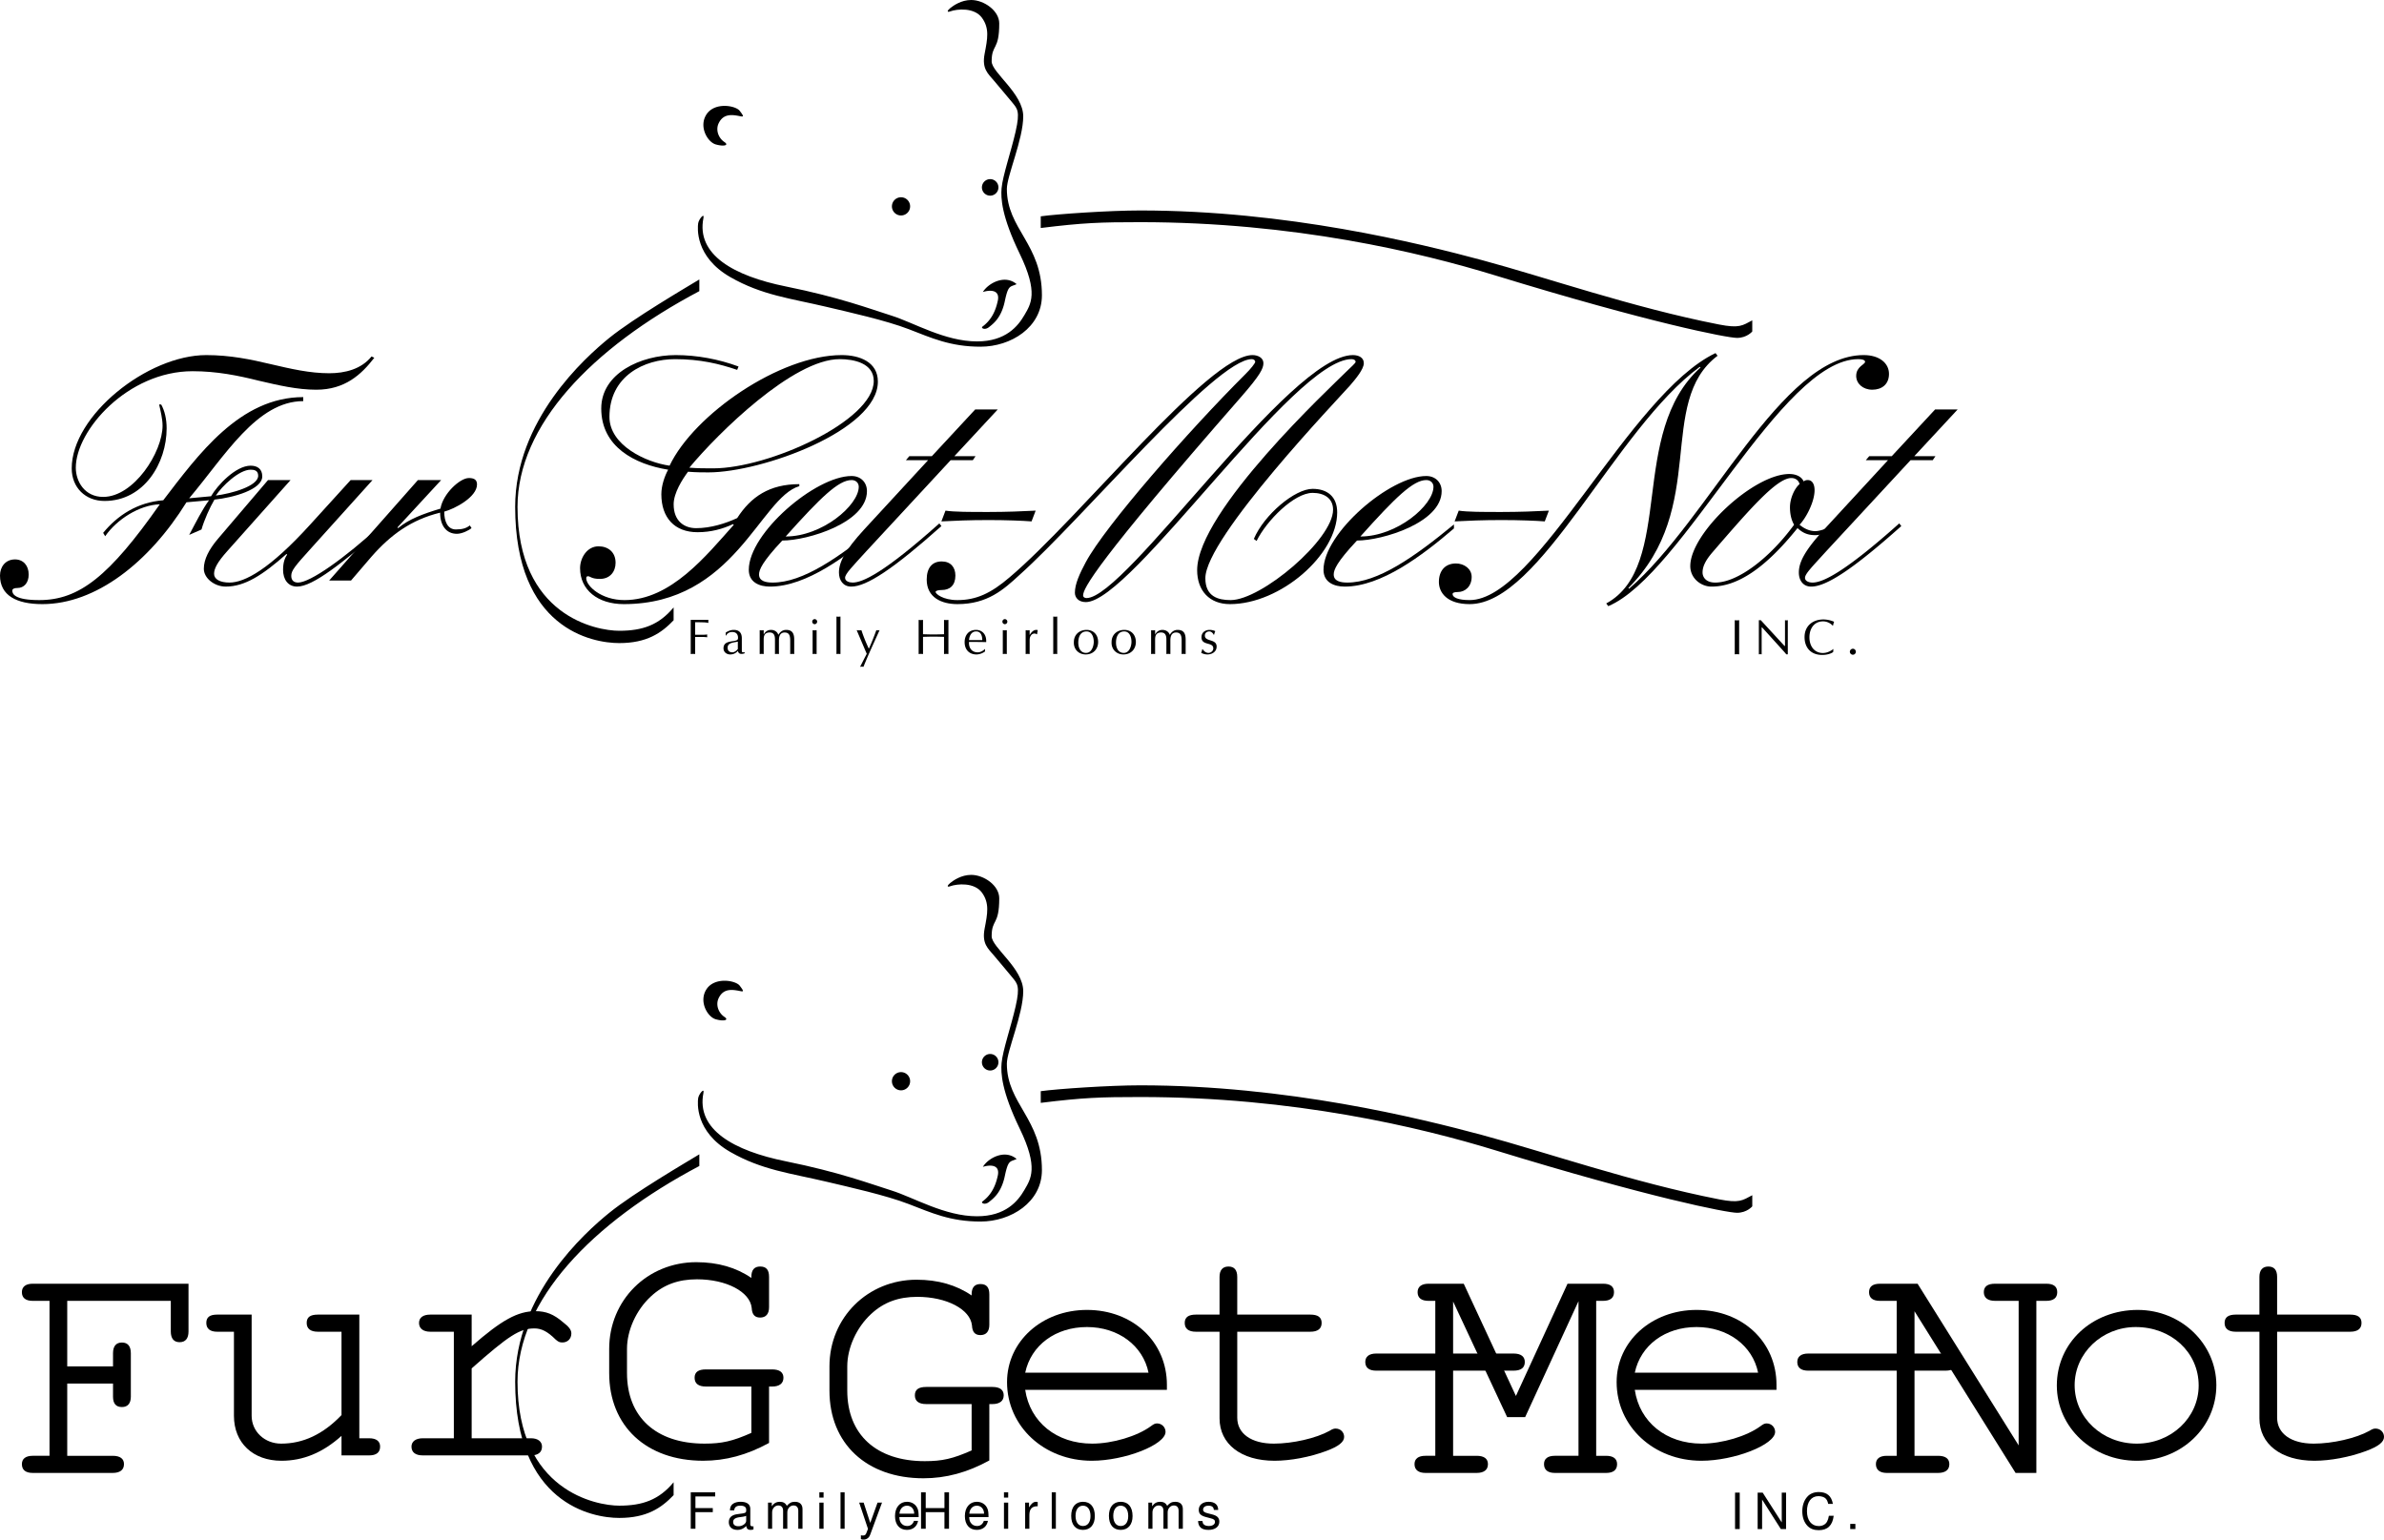 <svg xmlns="http://www.w3.org/2000/svg" xmlns:xlink="http://www.w3.org/1999/xlink" width="326.214" height="210.678"><defs><path id="a" d="M7.984-12.234h6.266v1.796c0 .97.422 1.422 1.219 1.422.797 0 1.219-.5 1.219-1.421v-5.938c0-.969-.422-1.469-1.22-1.469-.796 0-1.218.5-1.218 1.469v1.797H7.984v-8.969h14.172v4.188c0 .968.422 1.468 1.203 1.468.797 0 1.22-.5 1.22-1.468v-6.532H3.265c-.97 0-1.485.422-1.485 1.157 0 .78.516 1.187 1.485 1.187h2.296v21.203H3.267c-.97 0-1.485.406-1.485 1.14C1.781-.405 2.297 0 3.266 0h10.937c.985 0 1.547-.406 1.547-1.203 0-.734-.516-1.14-1.547-1.14H7.984zm0 0"/><path id="b" d="M20.281 0h3.782c.984 0 1.5-.406 1.5-1.203 0-.734-.516-1.14-1.5-1.14h-1.344v-16.923h-5.657c-1.078 0-1.546.36-1.546 1.141s.515 1.203 1.546 1.203h3.22v11.406c-2.516 2.625-5.235 3.907-8.266 3.907-2.25 0-4.032-1.657-4.032-3.813v-13.844H3.266c-1.016 0-1.485.36-1.485 1.141s.516 1.203 1.485 1.203h2.296v11.5c0 3.719 2.61 6.156 6.5 6.156 2.985 0 5.657-1.109 8.22-3.406zm0 0"/><path id="c" d="M11.922-19.266H6.266c-.985 0-1.547.407-1.547 1.141 0 .75.562 1.203 1.547 1.203h3.218v14.578h-4.25c-.984 0-1.546.453-1.546 1.14C3.688-.405 4.25 0 5.234 0h14.813c.937 0 1.5-.406 1.5-1.203 0-.688-.563-1.14-1.5-1.14h-8.125v-9.563c5.047-4.469 6.578-5.469 8.594-5.469.937 0 1.78.406 2.89 1.516.375.312.516.406.938.406.703 0 1.218-.5 1.218-1.235 0-.468-.28-.875-1.171-1.562-1.25-1.063-2.282-1.484-3.735-1.484-2.437 0-4.625 1.203-8.734 4.797zm0 0"/><path id="d" d="M24.578-9.422H25c.984 0 1.547-.422 1.547-1.203 0-.734-.516-1.14-1.547-1.14h-9.063c-1.03 0-1.546.359-1.546 1.14 0 .781.515 1.203 1.546 1.203h6.22v6.344c-2.58 1.14-4.017 1.468-6.407 1.468-6.64 0-10.61-3.641-10.61-9.657v-3.312c0-2.531 1.266-5.328 3.266-7.172 1.735-1.61 3.75-2.344 6.313-2.344 4.015 0 7.25 1.703 7.484 3.907.047.921.422 1.328 1.156 1.328.797 0 1.22-.5 1.22-1.422v-4.14c0-.97-.376-1.423-1.22-1.423-.78 0-1.203.453-1.203 1.422v.14c-2.062-1.421-4.578-2.155-7.531-2.155-6.688 0-11.922 5.187-11.922 11.859v3.312c0 7.266 5.094 12 12.86 12 3.078 0 5.984-.78 9.015-2.437zm0 0"/><path id="e" d="M24.578-8.969v-.687c0-5.89-4.672-10.25-10.937-10.25-6.157 0-10.938 4.312-10.938 9.875C2.703-3.953 7.797.734 14.297.734c4.531 0 10.094-2.203 10.094-3.953 0-.64-.516-1.156-1.157-1.156-.28 0-.468.094-.843.375-1.875 1.375-5.235 2.39-8.047 2.39-4.86 0-8.5-2.937-9.156-7.359zm-19.39-2.344c.796-3.765 4.156-6.25 8.453-6.25 4.265 0 7.671 2.532 8.421 6.25zm0 0"/><path id="f" d="M8.969-19.266v-5.156c0-.969-.422-1.422-1.203-1.422-.797 0-1.22.5-1.22 1.422v5.156H3.313c-1.015 0-1.53.36-1.53 1.141s.515 1.203 1.53 1.203h3.235v11.86c0 3.5 2.937 5.796 7.516 5.796 2.203 0 4.812-.5 7.062-1.328 1.734-.64 2.469-1.25 2.469-1.937 0-.64-.5-1.14-1.157-1.14-.234 0-.421.046-.843.312-1.828 1.015-5.047 1.75-7.625 1.75-3.078 0-5-1.375-5-3.547v-11.766h10c1.031 0 1.547-.422 1.547-1.203 0-.781-.516-1.14-1.547-1.14zm0 0"/><path id="g" d="M23.406-11.594c1.032 0 1.547-.406 1.547-1.187 0-.735-.515-1.156-1.547-1.156H4.625c-.984 0-1.5.421-1.5 1.156 0 .781.516 1.187 1.5 1.187zm0 0"/><path id="h" d="m15.422-7.64 7.297-15.86v21.156h-3.235c-.984 0-1.484.406-1.484 1.14C18-.405 18.547 0 19.484 0H26.5c.984 0 1.5-.406 1.5-1.203 0-.734-.516-1.14-1.5-1.14h-1.36v-21.204h.938c.985 0 1.5-.406 1.5-1.187 0-.782-.515-1.157-1.5-1.157h-4.86l-7.062 15.36-7.14-15.36H2.203c-.984 0-1.5.422-1.5 1.157 0 .78.516 1.187 1.5 1.187h.922v21.203H1.781c-.984 0-1.5.406-1.5 1.14C.281-.405.844 0 1.781 0h7c.985 0 1.547-.406 1.547-1.203 0-.734-.515-1.14-1.547-1.14H5.562v-21.11l7.391 15.812zm0 0"/><path id="i" d="M23.688 0v-23.547h1.359c.984 0 1.5-.406 1.5-1.187 0-.782-.516-1.157-1.5-1.157h-7c-1.031 0-1.547.375-1.547 1.157 0 .78.563 1.187 1.547 1.187h3.219v19.781L7.438-25.89H2.296c-.985 0-1.5.375-1.5 1.157 0 .78.515 1.187 1.5 1.187h2.281v21.203h-1.36c-.968 0-1.484.406-1.484 1.14C1.734-.405 2.297 0 3.22 0h7.015c.985 0 1.547-.406 1.547-1.203 0-.734-.515-1.14-1.547-1.14H7.016v-19.782L20.844 0Zm0 0"/><path id="j" d="M14.203-19.906c-6.265 0-11.078 4.5-11.078 10.343C3.125-3.859 7.985.735 14.063.735s10.89-4.546 10.89-10.343c0-5.657-4.812-10.297-10.75-10.297zm-.281 2.343c4.86 0 8.61 3.454 8.61 8 0 4.407-3.75 7.954-8.47 7.954-4.718 0-8.5-3.547-8.5-8 0-4.375 3.735-7.954 8.36-7.954zm0 0"/><path id="k" d="M1.25-2.266h2.375v-.562H1.25v-1.594h2.703v-.562H.61V0h.641Zm0 0"/><path id="l" d="M3.656-.328h-.125c-.203 0-.312-.094-.312-.266v-2.11c0-.64-.453-.983-1.344-.983-.516 0-.938.156-1.188.421-.156.188-.234.391-.25.75h.579c.046-.437.312-.64.843-.64.516 0 .797.187.797.531v.156c0 .25-.125.328-.594.39-.812.11-.921.126-1.14.22-.422.171-.64.5-.64.953C.281-.25.733.156 1.468.156c.437 0 .812-.156 1.203-.531.047.375.219.531.594.531a1.4 1.4 0 0 0 .39-.062zm-1-.797c0 .188-.062.313-.219.469a1.263 1.263 0 0 1-.859.312c-.437 0-.703-.203-.703-.578 0-.375.25-.562.86-.656.609-.078.734-.11.921-.188Zm0 0"/><path id="m" d="M.484-3.578V0h.563v-2.25c0-.516.375-.938.844-.938.421 0 .656.266.656.72V0h.578v-2.25c0-.516.375-.938.844-.938.422 0 .656.266.656.72V0h.578v-2.688c0-.64-.375-1-1.031-1-.484 0-.766.157-1.11.547-.203-.375-.5-.546-.953-.546-.484 0-.812.187-1.109.609v-.5zm0 0"/><path id="n" d="M1.031-3.578H.453V0h.578Zm0-1.406H.453v.718h.578Zm0 0"/><path id="o" d="M1.031-4.984H.47V0h.562zm0 0"/><path id="p" d="m2.656-3.578-1 2.781L.75-3.578H.14L1.345.016l-.219.562c-.095.25-.22.344-.454.344-.094 0-.188 0-.297-.032v.515c.11.063.219.078.375.078a.9.9 0 0 0 .531-.171c.188-.125.282-.282.39-.563l1.595-4.328zm0 0"/><path id="r" d="M3.766-2.266V0h.625v-4.984h-.625v2.156H1.203v-2.156h-.64V0h.64v-2.266zm0 0"/><path id="q" d="M3.5-1.594c0-.547-.031-.875-.14-1.14-.235-.594-.782-.954-1.454-.954-.984 0-1.64.766-1.64 1.954C.266-.563.89.156 1.89.156c.828 0 1.39-.469 1.53-1.234h-.56c-.156.469-.484.703-.937.703-.36 0-.672-.156-.86-.453-.14-.203-.187-.422-.203-.766ZM.875-2.062c.047-.657.453-1.094 1.031-1.094.578 0 .985.453.985 1.094zm0 0"/><path id="s" d="M.469-3.578V0h.578v-1.86c0-.859.36-1.234 1.14-1.218v-.578c-.093-.016-.14-.031-.218-.031-.36 0-.64.218-.969.765v-.656zm0 0"/><path id="t" d="M1.86-3.688c-1.016 0-1.61.72-1.61 1.922C.25-.546.844.156 1.86.156c1.015 0 1.624-.719 1.624-1.89 0-1.25-.593-1.954-1.625-1.954zm0 .532c.64 0 1.03.531 1.03 1.422 0 .843-.39 1.359-1.03 1.359-.626 0-1.016-.516-1.016-1.39 0-.86.39-1.391 1.015-1.391zm0 0"/><path id="u" d="M2.984-2.578c0-.703-.468-1.11-1.296-1.11-.829 0-1.36.438-1.36 1.094 0 .563.281.828 1.125 1.031l.531.141c.407.094.563.234.563.484 0 .344-.344.563-.844.563-.297 0-.562-.078-.703-.234C.906-.703.86-.813.828-1.063H.234C.266-.234.72.157 1.656.157c.907 0 1.485-.438 1.485-1.126 0-.547-.313-.828-1.016-1l-.547-.14c-.469-.11-.656-.25-.656-.5 0-.344.281-.547.75-.547.453 0 .703.203.719.578zm0 0"/><path id="v" d="M1.328-4.984h-.64V0h.64zm0 0"/><path id="w" d="M4.406-4.984h-.593v4.078l-2.61-4.078H.516V0h.609v-4.031L3.688 0h.718zm0 0"/><path id="x" d="M4.516-3.438c-.188-1.093-.829-1.624-1.922-1.624-.656 0-1.203.218-1.563.625-.453.484-.703 1.203-.703 2 0 .828.25 1.53.719 2.015.39.39.875.578 1.531.578 1.219 0 1.89-.656 2.047-1.968h-.656c-.063.343-.125.562-.235.765-.203.406-.625.64-1.156.64-.984 0-1.61-.78-1.61-2.03 0-1.282.595-2.063 1.563-2.063.39 0 .781.11.985.313.171.171.28.375.359.75zm0 0"/><path id="y" d="M1.297-.703H.594V0h.703zm0 0"/></defs><path d="M139.11 158.598c-1.618-1.383-3.9-.121-4.618 1.078.719-.239 2.399-.48 2.04 1.199-.36 1.68-1.048 2.75-2.102 3.54-.239.179.3.542.902.062.598-.48 1.68-1.262 2.16-3.54.48-2.28.719-1.921 1.617-2.34m-15.816-9.397a1.244 1.244 0 1 0-.003-2.49 1.244 1.244 0 0 0 .003 2.49m12.199-2.712a1.13 1.13 0 1 0-.003-2.26 1.13 1.13 0 0 0 .003 2.26m-34.121-10.851c-1.05-.211-2.36-.485-3.039.96-.422.895-.04 2 .8 2.56.661.44-.081.64-1.198.32-1.121-.32-2.336-2.418-1.282-4.079 1.121-1.761 4-1.242 4.559-.523.562.723.562.844.16.762"/><path d="M130.012 121.277c.96-.351 3.32-.558 4.36.88 1.038 1.44.76 2.84.358 4.921-.398 2.078.48 2.719 1.282 3.68.8.96 1.761 2.078 2.48 2.96.719.88 1.117 1.2.48 4-.64 2.798-1.761 6-1.921 7.759-.121 1.355 0 3.84 2.48 8.96 2.598 5.36 1.52 6.88.64 8.399-.882 1.52-2.558 3.598-6.48 3.598-4.398 0-8.64-2.559-11.68-3.52-3.038-.957-7.156-2.516-14.48-4-7.117-1.437-12.281-4.34-11.277-9.36.16-.796-.64.16-.723.723-.078.559-.48 4.559 4.403 7.36 4.332 2.484 8.246 2.906 13.199 4.078 3.039.722 8.078 1.84 11.199 3.043 3.121 1.199 5.68 2.398 9.84 2.398s8.398-2.64 8.398-7.039c0-7.043-4.797-9.043-4.797-14.562 0-1.758 2.239-6.797 2.239-9.918 0-3.121-4.32-6-4.32-7.52 0-2.398 1.038-1.441 1.038-5.199 0-1.75-2.097-3.2-3.84-3.2-1.359 0-2.437.759-2.878 1.118-.442.36-.442.601 0 .441m-34.321 36.68v1.598c-14.757 7.804-24.878 18.39-24.878 29.52 0 14.925 10.753 16.96 13.921 16.96 3.2 0 5.438-.8 7.438-3.203v1.762c-1.68 1.761-3.68 3.12-7.438 3.12-3.761 0-14.242-2-14.242-18.64 0-11.867 9.535-20.41 12.883-23.117 3.36-2.723 10.48-6.883 12.316-8m46.719-8.641v1.598c5.84-.719 8.16-.797 13.602-.797 21.039 0 38.293 4.13 48.558 7.278 21.118 6.48 31.758 8.562 33.118 8.562 1.359 0 2.082-.883 2.082-.883v-1.52c-1.364.723-1.762 1.11-4.563.56-11.84-2.321-23.758-6.477-32.398-8.798-8.641-2.32-26.72-6.8-46.797-6.8-4.16 0-11.282.48-13.602.8"/><use xlink:href="#a" width="100%" height="100%" x="166.656" y="469.384" transform="translate(-165.441 -267.828)"/><use xlink:href="#b" width="100%" height="100%" x="191.89" y="466.984" transform="translate(-165.441 -267.828)"/><g transform="translate(-165.441 -267.828)"><use xlink:href="#c" width="100%" height="100%" x="218.059" y="466.984"/><use xlink:href="#d" width="100%" height="100%" x="246.096" y="466.984"/></g><use xlink:href="#d" width="100%" height="100%" x="276.237" y="469.384" transform="translate(-165.441 -267.828)"/><use xlink:href="#e" width="100%" height="100%" x="300.536" y="466.984" transform="translate(-165.441 -267.828)"/><use xlink:href="#f" width="100%" height="100%" x="325.77" y="466.984" transform="translate(-165.441 -267.828)"/><use xlink:href="#g" width="100%" height="100%" x="349.135" y="466.984" transform="translate(-165.441 -267.828)"/><use xlink:href="#h" width="100%" height="100%" x="358.715" y="469.384" transform="translate(-165.441 -267.828)"/><use xlink:href="#e" width="100%" height="100%" x="383.949" y="466.984" transform="translate(-165.441 -267.828)"/><use xlink:href="#g" width="100%" height="100%" x="408.248" y="466.984" transform="translate(-165.441 -267.828)"/><use xlink:href="#i" width="100%" height="100%" x="420.397" y="469.384" transform="translate(-165.441 -267.828)"/><use xlink:href="#j" width="100%" height="100%" x="443.762" y="466.984" transform="translate(-165.441 -267.828)"/><use xlink:href="#f" width="100%" height="100%" x="468.061" y="466.984" transform="translate(-165.441 -267.828)"/><g transform="translate(-165.441 -267.828)"><use xlink:href="#k" width="100%" height="100%" x="259.35" y="477.022"/><use xlink:href="#l" width="100%" height="100%" x="264.888" y="477.022"/><use xlink:href="#m" width="100%" height="100%" x="270.049" y="477.022"/><use xlink:href="#n" width="100%" height="100%" x="277.103" y="477.022"/><use xlink:href="#o" width="100%" height="100%" x="279.984" y="477.022"/><use xlink:href="#p" width="100%" height="100%" x="282.866" y="477.022"/><use xlink:href="#q" width="100%" height="100%" x="287.645" y="477.022"/><use xlink:href="#r" width="100%" height="100%" x="290.909" y="477.022"/><use xlink:href="#q" width="100%" height="100%" x="297.204" y="477.022"/><use xlink:href="#n" width="100%" height="100%" x="302.366" y="477.022"/><use xlink:href="#s" width="100%" height="100%" x="305.248" y="477.022"/><use xlink:href="#o" width="100%" height="100%" x="308.887" y="477.022"/><use xlink:href="#t" width="100%" height="100%" x="311.769" y="477.022"/><use xlink:href="#t" width="100%" height="100%" x="316.931" y="477.022"/><use xlink:href="#m" width="100%" height="100%" x="322.092" y="477.022"/><use xlink:href="#u" width="100%" height="100%" x="329.146" y="477.022"/></g><g transform="translate(-165.441 -267.828)"><use xlink:href="#v" width="100%" height="100%" x="402.169" y="477.062"/><use xlink:href="#w" width="100%" height="100%" x="405.433" y="477.062"/><use xlink:href="#x" width="100%" height="100%" x="411.728" y="477.062"/><use xlink:href="#y" width="100%" height="100%" x="418.024" y="477.062"/></g><path d="M139.11 38.883c-1.618-1.383-3.9-.121-4.618 1.078.719-.242 2.399-.48 2.04 1.2-.36 1.679-1.048 2.75-2.102 3.538-.239.18.3.54.902.063.598-.48 1.68-1.262 2.16-3.543.48-2.278.719-1.918 1.617-2.336m-15.816-9.399a1.244 1.244 0 1 0-.003-2.49 1.244 1.244 0 0 0 .003 2.49m12.199-2.711a1.13 1.13 0 1 0-.003-2.26 1.13 1.13 0 0 0 .003 2.26m-34.121-10.851c-1.05-.211-2.36-.485-3.039.96-.422.895-.04 2 .8 2.56.661.44-.081.64-1.198.32-1.121-.32-2.336-2.418-1.282-4.078 1.121-1.762 4-1.243 4.559-.524.562.723.562.84.16.762"/><path d="M130.012 1.562c.96-.351 3.32-.562 4.36.88 1.038 1.44.76 2.84.358 4.921-.398 2.078.48 2.719 1.282 3.68.8.957 1.761 2.078 2.48 2.957.719.883 1.117 1.203.48 4-.64 2.8-1.761 6-1.921 7.762-.121 1.351 0 3.84 2.48 8.96 2.598 5.36 1.52 6.88.64 8.4-.882 1.519-2.558 3.597-6.48 3.597-4.398 0-8.64-2.559-11.68-3.52-3.038-.96-7.156-2.52-14.48-4-7.117-1.437-12.281-4.34-11.277-9.36.16-.8-.64.161-.723.723-.078.56-.48 4.56 4.403 7.36 4.332 2.484 8.246 2.906 13.199 4.078 3.039.719 8.078 1.84 11.199 3.04 3.121 1.198 5.68 2.401 9.84 2.401s8.398-2.64 8.398-7.039c0-7.043-4.797-9.043-4.797-14.562 0-1.758 2.239-6.797 2.239-9.918 0-3.121-4.32-6-4.32-7.52 0-2.402 1.038-1.441 1.038-5.199 0-1.746-2.097-3.203-3.84-3.203-1.359 0-2.437.762-2.878 1.121-.442.36-.442.602 0 .441m-34.321 36.68v1.598c-14.757 7.805-24.878 18.39-24.878 29.52 0 14.925 10.753 16.956 13.921 16.956 3.2 0 5.438-.796 7.438-3.199v1.762C90.492 86.64 88.492 88 84.734 88c-3.761 0-14.242-2-14.242-18.64 0-11.868 9.535-20.41 12.883-23.122 3.36-2.718 10.48-6.879 12.316-7.996m46.719-8.64v1.597c5.84-.719 8.16-.797 13.602-.797 21.039 0 38.293 4.13 48.558 7.278 21.118 6.48 31.758 8.558 33.118 8.558 1.359 0 2.082-.879 2.082-.879v-1.52c-1.364.72-1.762 1.11-4.563.563-11.84-2.32-23.758-6.48-32.398-8.8-8.641-2.32-26.72-6.801-46.797-6.801-4.16 0-11.282.48-13.602.8M25.887 73.195c.933-1.75 1.777-3.449 2.71-4.738l-3.085.277c-5.14 8.278-12.43 13.934-19.719 13.934-3.55 0-5.793-1.195-5.793-3.91 0-1.196.746-2.207 2.055-2.207 1.12 0 1.87.828 1.87 2.07 0 1.149-.655 1.84-1.542 1.84-.375 0-.703.094-.703.367 0 .461.375 1.29 3.691 1.29 5.469 0 9.582-3.266 16.496-13.11-2.8.094-5.887 2.07-7.476 4.37l-.278-.46c1.961-2.39 4.672-4.184 8.223-4.461C27.102 62.25 32.8 54.34 41.496 54.34v.55c-6.36 0-10.75 7.544-15.61 13.294l2.993-.278c.84-1.472 3.363-4.183 5.418-4.183.937 0 1.59.457 1.59 1.468 0 1.793-3.926 2.899-6.543 3.176-.653 1.102-1.403 2.805-1.774 4.09zm-3.832-17.843c.468.828.746 1.976.746 3.265 0 4.735-3.082 9.934-8.504 9.934-2.617 0-4.484-1.84-4.484-4.461 0-7.223 10.375-15.5 18.41-15.5 3.273 0 6.12.597 8.832 1.242 2.758.645 5.328 1.242 7.992 1.242 2.148 0 4.39-.55 5.793-2.3l.375.183c-1.777 2.3-4.02 4.371-7.945 4.371-2.57 0-5.141-.598-7.899-1.242-2.754-.691-5.7-1.29-9.016-1.29-8.878 0-15.984 8.095-15.984 13.2 0 1.887 1.215 4 3.742 4 4.203 0 8.13-6.113 8.13-9.75 0-.918-.282-2.066-.47-2.894zm12.242 8.921c-1.586 0-3.926 2.254-4.766 3.54 2.149-.274 5.797-1.286 5.797-2.711 0-.739-.562-.829-1.031-.829m2.379 1.418h3.086l-8.645 9.704c-1.402 1.562-1.824 2.437-1.824 3.125 0 .738.793 1.199 2.105 1.199 2.102 0 5.512-1.844 11.028-7.914l5.558-6.114h2.993l-8.41 9.336c-2.2 2.434-2.712 3.035-2.712 3.77 0 .644.372.922.934.922 1.637 0 6.309-3.27 11.309-7.867l.324.414c-5.559 4.738-9.578 8.004-11.774 8.004-1.261 0-1.914-1.012-1.914-2.301 0-.965.23-1.61.559-2.07l-.094-.09c-3.27 2.894-5.699 4.46-8.316 4.46-1.543 0-2.992-1.152-2.992-2.437 0-1.289.703-2.668 1.965-4.14l6.82-8"/><path d="M57.188 65.691h3.18l-5.985 6.485.094.09c1.496-1.243 3.367-1.93 5.796-2.668.325-2.024 2.664-4.184 3.88-4.184.652 0 1.12.184 1.12.875 0 1.746-3.086 3.355-4.488 3.723 0 1.336.469 2.437 1.59 2.437.934 0 1.45-.183 1.914-.55l.234.367c-.37.32-1.308.78-2.007.78-1.45 0-2.29-1.148-2.29-2.894-3.925.965-6.73 2.989-9.394 6.024l-2.8 3.265h-2.993l12.148-13.75m52.188.836c-5.371 1.563-8.879 16.141-24.016 16.141-3.554 0-5.984-1.93-5.984-4.922 0-1.379.938-2.988 2.523-2.988 1.309 0 2.336.781 2.336 2.254 0 1.195-.746 2.207-2.148 2.207-1.168 0-1.309-.367-1.633-.367-.191 0-.234.136-.234.273 0 1.059 2.054 2.992 5.234 2.992 6.352 0 11.211-6.117 14.95-10.3l-.09-.094c-1.403.644-2.993 1.105-4.864 1.105-3.176 0-4.953-2.023-4.953-5.199 0-1.195.469-2.527.934-3.356-4.578-.738-9.157-3.128-9.157-8.37 0-4.829 5.422-7.313 10.188-7.313 2.898 0 5.887.555 8.598 1.562l-.188.461c-2.43-.828-5.047-1.468-8.504-1.468-4.207 0-8.972 2.296-8.972 7.906 0 3.863 4.953 6.21 8.226 6.672 3.363-7.04 15.137-15.133 23.55-15.133 2.427 0 4.954.922 4.954 3.633 0 6.668-15.89 12.418-23.18 12.418-.746 0-1.683 0-2.8-.09-.75 1.012-1.965 2.894-1.965 4.457 0 2.348 1.496 3.266 3.082 3.266 1.965 0 4.02-.641 5.61-1.38 1.87-2.898 4.39-4.644 8.503-4.644zm5.516-17.382c-6.356 0-16.637 10.117-20.563 14.851 1.121.094 2.152.094 3.274.094 7.57 0 21.96-6.485 21.96-11.957 0-2.438-2.71-2.989-4.671-2.989"/><path d="M120.313 72.312c-4.348 3.727-9.954 7.958-14.954 7.958-1.402 0-2.898-.551-2.898-2.301 0-5.012 9.113-12.832 14.066-12.832 1.262 0 2.102.875 2.102 2.07 0 4.324-8.129 6.762-11.59 6.762-2.754 2.941-3.176 4-3.176 4.644 0 .918.934 1.106 1.871 1.106 4.11 0 9.063-3.407 14.579-7.957zm-3.786-6.62c-1.777 0-4.207 2.343-9.02 7.722 5 0 10-4.273 10-6.805 0-.504-.374-.918-.98-.918"/><path d="M133.441 56.031h3.086l-5.937 6.395h2.898l-.375.55h-3.035l-11.543 12.465c-1.914 2.114-2.898 3.079-2.898 3.633 0 .457.562.645 1.031.645 1.355 0 4.25-1.29 11.867-8.098l.281.367c-6.543 5.844-10.234 8.282-12.336 8.282-1.12 0-1.683-.875-1.683-1.934 0-1.379.793-2.988 3.457-5.887l8.738-9.472h-3.035l.465-.551h3.086l5.933-6.395"/><path d="M129.375 69.875c1.219.184 3.273.184 5.89.184 2.43 0 4.673-.09 6.45-.184l-.563 1.473c-1.214-.094-3.457-.184-5.886-.184-2.618 0-4.672.09-6.45.184l.559-1.473"/><path d="M171.57 73.746c1.403-3.312 5.606-6.851 8.035-6.851 2.06 0 3.368 1.101 3.368 3.218 0 5.793-7.758 12.555-14.676 12.555-2.8 0-4.485-1.84-4.485-4.645 0-8.093 18.504-25.246 20.282-27.043.793-.78 1.402-1.285 1.402-1.468 0-.188-.187-.367-.562-.367-7.942 0-30.094 33.246-36.356 33.246-1.027 0-1.496-.641-1.496-1.286 0-1.195.656-2.62 1.496-4.187 2.664-4.965 14.113-18.027 21.824-25.707.746-.734 1.356-1.516 1.356-1.7 0-.187-.188-.366-.469-.366-4.953 0-23.176 21.843-31.777 29.523-2.196 2.023-4.39 4-8.504 4-2.196 0-4.203-.918-4.203-3.356 0-1.609.746-2.484 2.054-2.484 1.215 0 1.871.781 1.871 1.93 0 1.336-.75 1.98-1.87 1.98-.465 0-.84.09-.84.274 0 .23.98 1.105 2.988 1.105 2.57 0 4.582-.922 7.152-3.129 9.578-8.093 27.242-30.398 33.223-30.398.746 0 1.496.367 1.496 1.105 0 .735-.469 1.657-2.992 4.551-20.047 22.902-21.68 26.309-21.68 27.227 0 .277.277.367.465.367 5.422 0 27.758-33.25 36.45-33.25.839 0 1.495.367 1.495 1.105 0 .828-1.12 2.16-1.87 3.035-1.45 1.657-19.813 20.832-19.813 26.395 0 2.531 1.777 2.992 3.46 2.992 4.204 0 14.016-8.281 14.016-12.37 0-1.563-1.215-2.302-2.805-2.302-2.523 0-6.308 3.817-7.66 6.578l-.375-.277"/><path d="M198.95 72.312c-4.345 3.727-9.954 7.958-14.954 7.958-1.402 0-2.894-.551-2.894-2.301 0-5.012 9.109-12.832 14.062-12.832 1.262 0 2.106.875 2.106 2.07 0 4.324-8.133 6.762-11.59 6.762-2.758 2.941-3.18 4-3.18 4.644 0 .918.937 1.106 1.871 1.106 4.113 0 9.066-3.407 14.578-7.957zm-3.786-6.62c-1.773 0-4.203 2.343-9.016 7.722 5 0 10-4.273 10-6.805 0-.504-.375-.918-.984-.918m4.441 4.184c1.215.184 3.27.184 5.887.184 2.43 0 4.672-.09 6.45-.184l-.563 1.473c-1.215-.094-3.457-.184-5.887-.184-2.617 0-4.672.09-6.449.184l.562-1.473"/><path d="M235.023 48.684c-4.207 3.171-4.535 8.414-5.14 14.164-.61 5.793-1.59 12.14-7.059 17.613l.094.094c10.98-9.477 20.793-31.965 32.105-31.965 2.149 0 3.457 1.105 3.457 2.574 0 1.43-.984 2.164-2.289 2.164-1.265 0-2.199-.828-2.199-1.887 0-1.289 1.215-1.562 1.215-1.93 0-.277-.465-.367-.934-.367-10.562 0-24.02 29.524-34.203 33.801l-.281-.37c4.672-2.528 5.465-8.462 6.262-14.763.793-6.3 1.68-13.058 6.636-17.52l-.097-.093c-11.586 8.508-21.774 32.469-31.492 32.469-3.086 0-4.207-1.563-4.207-3.035 0-1.52.84-2.528 2.335-2.528 1.122 0 2.149.735 2.149 1.836 0 1.336-.934 2.07-1.867 2.07-.606 0-.746.141-.746.278 0 .461.746.828 2.336.828 9.203 0 21.82-28.144 33.644-33.8l.281.367"/><path d="M252.035 71.578c-.84.688-2.242 1.652-3.644 1.652-1.121 0-1.778-.367-2.43-.964-4.438 5.52-8.227 8.004-11.777 8.004-1.403 0-2.895-1.106-2.895-2.81 0-4.503 8.64-12.597 13.55-12.597.934 0 1.68.367 1.962 1.012a.896.896 0 0 1 .562-.184c.653 0 .934.641.934 1.38 0 1.609-1.168 3.816-2.055 4.734.653.554 1.403.875 2.149.875.84 0 2.336-.598 3.363-1.516zm-5.793-5.336c-.094-.414-.469-.828-1.125-.828-2.008 0-5.746 4.324-10.793 10.164-1.074 1.242-1.355 2.07-1.355 2.758 0 .644.469 1.383 1.73 1.383 3.176 0 7.617-3.543 10.793-7.914-.375-.64-.562-1.47-.562-2.39 0-1.196.61-2.575 1.312-3.173"/><path d="M264.79 56.031h3.085l-5.934 6.395h2.895l-.375.55h-3.035l-11.543 12.465c-1.914 2.114-2.895 3.079-2.895 3.633 0 .457.559.645 1.028.645 1.355 0 4.25-1.29 11.867-8.098l.281.367c-6.543 5.844-10.234 8.282-12.336 8.282-1.121 0-1.683-.875-1.683-1.934 0-1.379.796-2.988 3.46-5.887l8.735-9.472h-3.035l.468-.551h3.082l5.934-6.395M94.516 84.828h2.425c-.008.074-.023.137-.023.207 0 .067.016.133.023.203a4.15 4.15 0 0 0-.617-.074l-.68-.016h-.527v1.715h1.059c.203 0 .402-.027.605-.035-.004.055-.02.117-.02.18 0 .055.016.113.02.191-.203-.008-.402-.035-.605-.035h-1.059V89.5c-.11-.008-.207-.02-.3-.02-.102 0-.204.012-.301.02v-4.672m6.992 4.098c0 .265-.02.402.383.312v.153a.968.968 0 0 1-.203.066c-.36.063-.653.008-.708-.395l-.058.063c-.29.285-.602.43-1.012.43-.484 0-.91-.328-.91-.832 0-.782.621-.883 1.266-.985.539-.09.722-.129.722-.457 0-.508-.285-.8-.797-.8-.5 0-.765.32-.812.472H99.3v-.383c.328-.226.699-.375 1.101-.375.715 0 1.106.375 1.106 1.149zm-.547-1.125-.238.047c-.465.086-1.16.156-1.16.777 0 .43.253.64.667.64.184 0 .418-.128.547-.257.047-.051.184-.164.184-.211V87.8m2.992-1.566c.086.008.176.024.274.024.085 0 .171-.016.273-.024v.586c.223-.386.531-.625 1.008-.625.445 0 .855.239.996.676.262-.437.61-.676 1.074-.676.832 0 1.098.485 1.098 1.332V89.5c-.102-.008-.184-.02-.274-.02-.093 0-.183.012-.273.02v-1.816c0-.61-.086-1.133-.758-1.133-.687 0-.785.613-.785 1.105V89.5c-.102-.008-.184-.02-.27-.02-.097 0-.187.012-.273.02v-2c0-.645-.219-.95-.727-.95-.703 0-.816.466-.816.962V89.5c-.102-.008-.188-.02-.273-.02-.098 0-.188.012-.274.02v-3.266m7.789 3.266c-.105-.008-.187-.02-.273-.02-.098 0-.184.012-.274.02v-3.266c.09.008.176.024.274.024.086 0 .168-.016.273-.024zm-.273-4.086a.348.348 0 0 1 0-.695c.183 0 .347.156.347.347a.354.354 0 0 1-.347.348m2.988-1.043c.09.008.18.02.273.02.09 0 .172-.012.274-.02V89.5c-.102-.008-.184-.02-.274-.02-.093 0-.183.012-.273.02v-5.129m2.766 1.863c.101.008.21.024.328.024.101 0 .195-.016.32-.024.246.758.578 1.606 1.016 2.536.3-.618.758-1.79 1.027-2.536.074.008.14.024.223.024.07 0 .136-.016.218-.024-.804 1.79-1.542 3.352-2.203 5.012-.09-.008-.16-.02-.234-.02-.082 0-.156.012-.23.02.421-.824.734-1.441.914-1.773l-1.38-3.239m11.954-1.406c.097.008.199.02.3.02.098 0 .192-.012.301-.02V89.5c-.109-.008-.203-.02-.3-.02-.102 0-.204.012-.301.02v-2.352c-.485-.011-.957-.03-1.434-.03-.476 0-.949.019-1.441.03V89.5c-.11-.008-.203-.02-.301-.02-.102 0-.203.012-.297.02v-4.672c.094.008.195.02.297.02.098 0 .191-.012.3-.02v1.961c.493.012.973.031 1.442.031.477 0 .95-.02 1.434-.03v-1.962m5.605 4.324c-.336.239-.758.403-1.176.403-.94 0-1.609-.621-1.609-1.68 0-.95.547-1.68 1.563-1.68.757 0 1.453.532 1.386 1.672-.465-.012-.93-.02-1.386-.02h-.961c-.063.762.355 1.419 1.18 1.419.464 0 .827-.293 1.011-.47zm-.367-1.558c-.016-.594-.18-1.188-.855-1.188-.641 0-.922.614-.961 1.188h1.816m3.352 1.906c-.102-.008-.184-.02-.274-.02-.094 0-.183.012-.273.02v-3.266c.09.008.18.024.273.024.09 0 .172-.016.274-.024zm-.274-4.086a.348.348 0 0 1 0-.695c.184 0 .348.156.348.347a.354.354 0 0 1-.348.348m2.852.82c.09.008.18.024.273.024.09 0 .172-.016.274-.024v.684l.035-.082c.226-.356.52-.64.86-.64.097 0 .152.003.21.034l-.094.57c-.101-.027-.207-.109-.32-.109-.152 0-.336.055-.437.172-.239.274-.254.5-.254.867v1.77c-.102-.008-.184-.02-.274-.02-.093 0-.183.012-.273.02v-3.266m3.777-1.863c.086.008.176.02.274.02.085 0 .167-.012.27-.02V89.5c-.102-.008-.185-.02-.27-.02-.098 0-.188.012-.274.02v-5.129m4.559 1.824c.933 0 1.582.649 1.582 1.664 0 .868-.578 1.696-1.707 1.696-.922 0-1.672-.68-1.61-1.715 0-.985.75-1.645 1.735-1.645zm-1.133 1.746c0 .676.285 1.403 1.062 1.403.801 0 1.055-.985 1.055-1.52 0-.613-.234-1.418-.992-1.418-.867 0-1.125.813-1.125 1.535m6.293-1.746c.937 0 1.586.649 1.586 1.664 0 .868-.582 1.696-1.707 1.696-.922 0-1.676-.68-1.614-1.715 0-.985.75-1.645 1.735-1.645zm-1.133 1.746c0 .676.285 1.403 1.066 1.403.797 0 1.051-.985 1.051-1.52 0-.613-.234-1.418-.992-1.418-.867 0-1.125.813-1.125 1.535m4.805-1.707c.09.008.18.024.273.024.09 0 .172-.016.274-.024v.586c.226-.386.535-.625 1.011-.625.442 0 .852.239.996.676.262-.437.61-.676 1.07-.676.837 0 1.102.485 1.102 1.332V89.5c-.101-.008-.183-.02-.273-.02-.094 0-.184.012-.274.02v-1.816c0-.61-.085-1.133-.757-1.133-.688 0-.786.613-.786 1.105V89.5c-.101-.008-.183-.02-.273-.02-.094 0-.184.012-.273.02v-2c0-.645-.22-.95-.723-.95-.703 0-.82.466-.82.962V89.5c-.102-.008-.184-.02-.274-.02-.094 0-.183.012-.273.02v-3.266m7.054 2.602c.164.266.465.508.786.508.332 0 .668-.262.668-.621 0-.922-1.614-.325-1.614-1.52 0-.652.5-1.008 1.114-1.008.355 0 .648.102.773.176-.07.156-.125.32-.164.484h-.063c-.086-.222-.328-.449-.578-.449-.343 0-.62.2-.62.567 0 .875 1.609.41 1.609 1.504 0 .73-.657 1.078-1.258 1.078a1.75 1.75 0 0 1-.852-.22c.055-.163.117-.327.145-.5h.054m72.809-3.968c.098.008.2.024.3.024.098 0 .192-.016.302-.024v4.672c-.11-.008-.204-.02-.301-.02-.102 0-.203.012-.301.02v-4.672m7.258 4.673h-.207a7.456 7.456 0 0 0-.352-.419l-2.953-3.262h-.066v3.68c-.067-.008-.13-.02-.192-.02-.066 0-.129.012-.191.02v-4.672h.266l3.242 3.52h.07v-3.52c.062.008.121.024.191.024.063 0 .125-.016.192-.024v4.672m6.207-.309c-.43.29-.992.391-1.512.391-1.5 0-2.402-.95-2.402-2.445 0-1.535 1.133-2.41 2.574-2.41.5 0 1.012.117 1.469.316a2.74 2.74 0 0 0-.145.523l-.047.008a1.83 1.83 0 0 0-1.304-.585c-1.258 0-1.88 1.015-1.88 2.175 0 1.313.755 2.153 1.833 2.153.738 0 1.308-.438 1.445-.555l-.031.43m2.703-.458c.219 0 .402.192.402.41 0 .227-.183.41-.402.41a.417.417 0 0 1-.418-.41c0-.226.2-.41.418-.41"/></svg>
